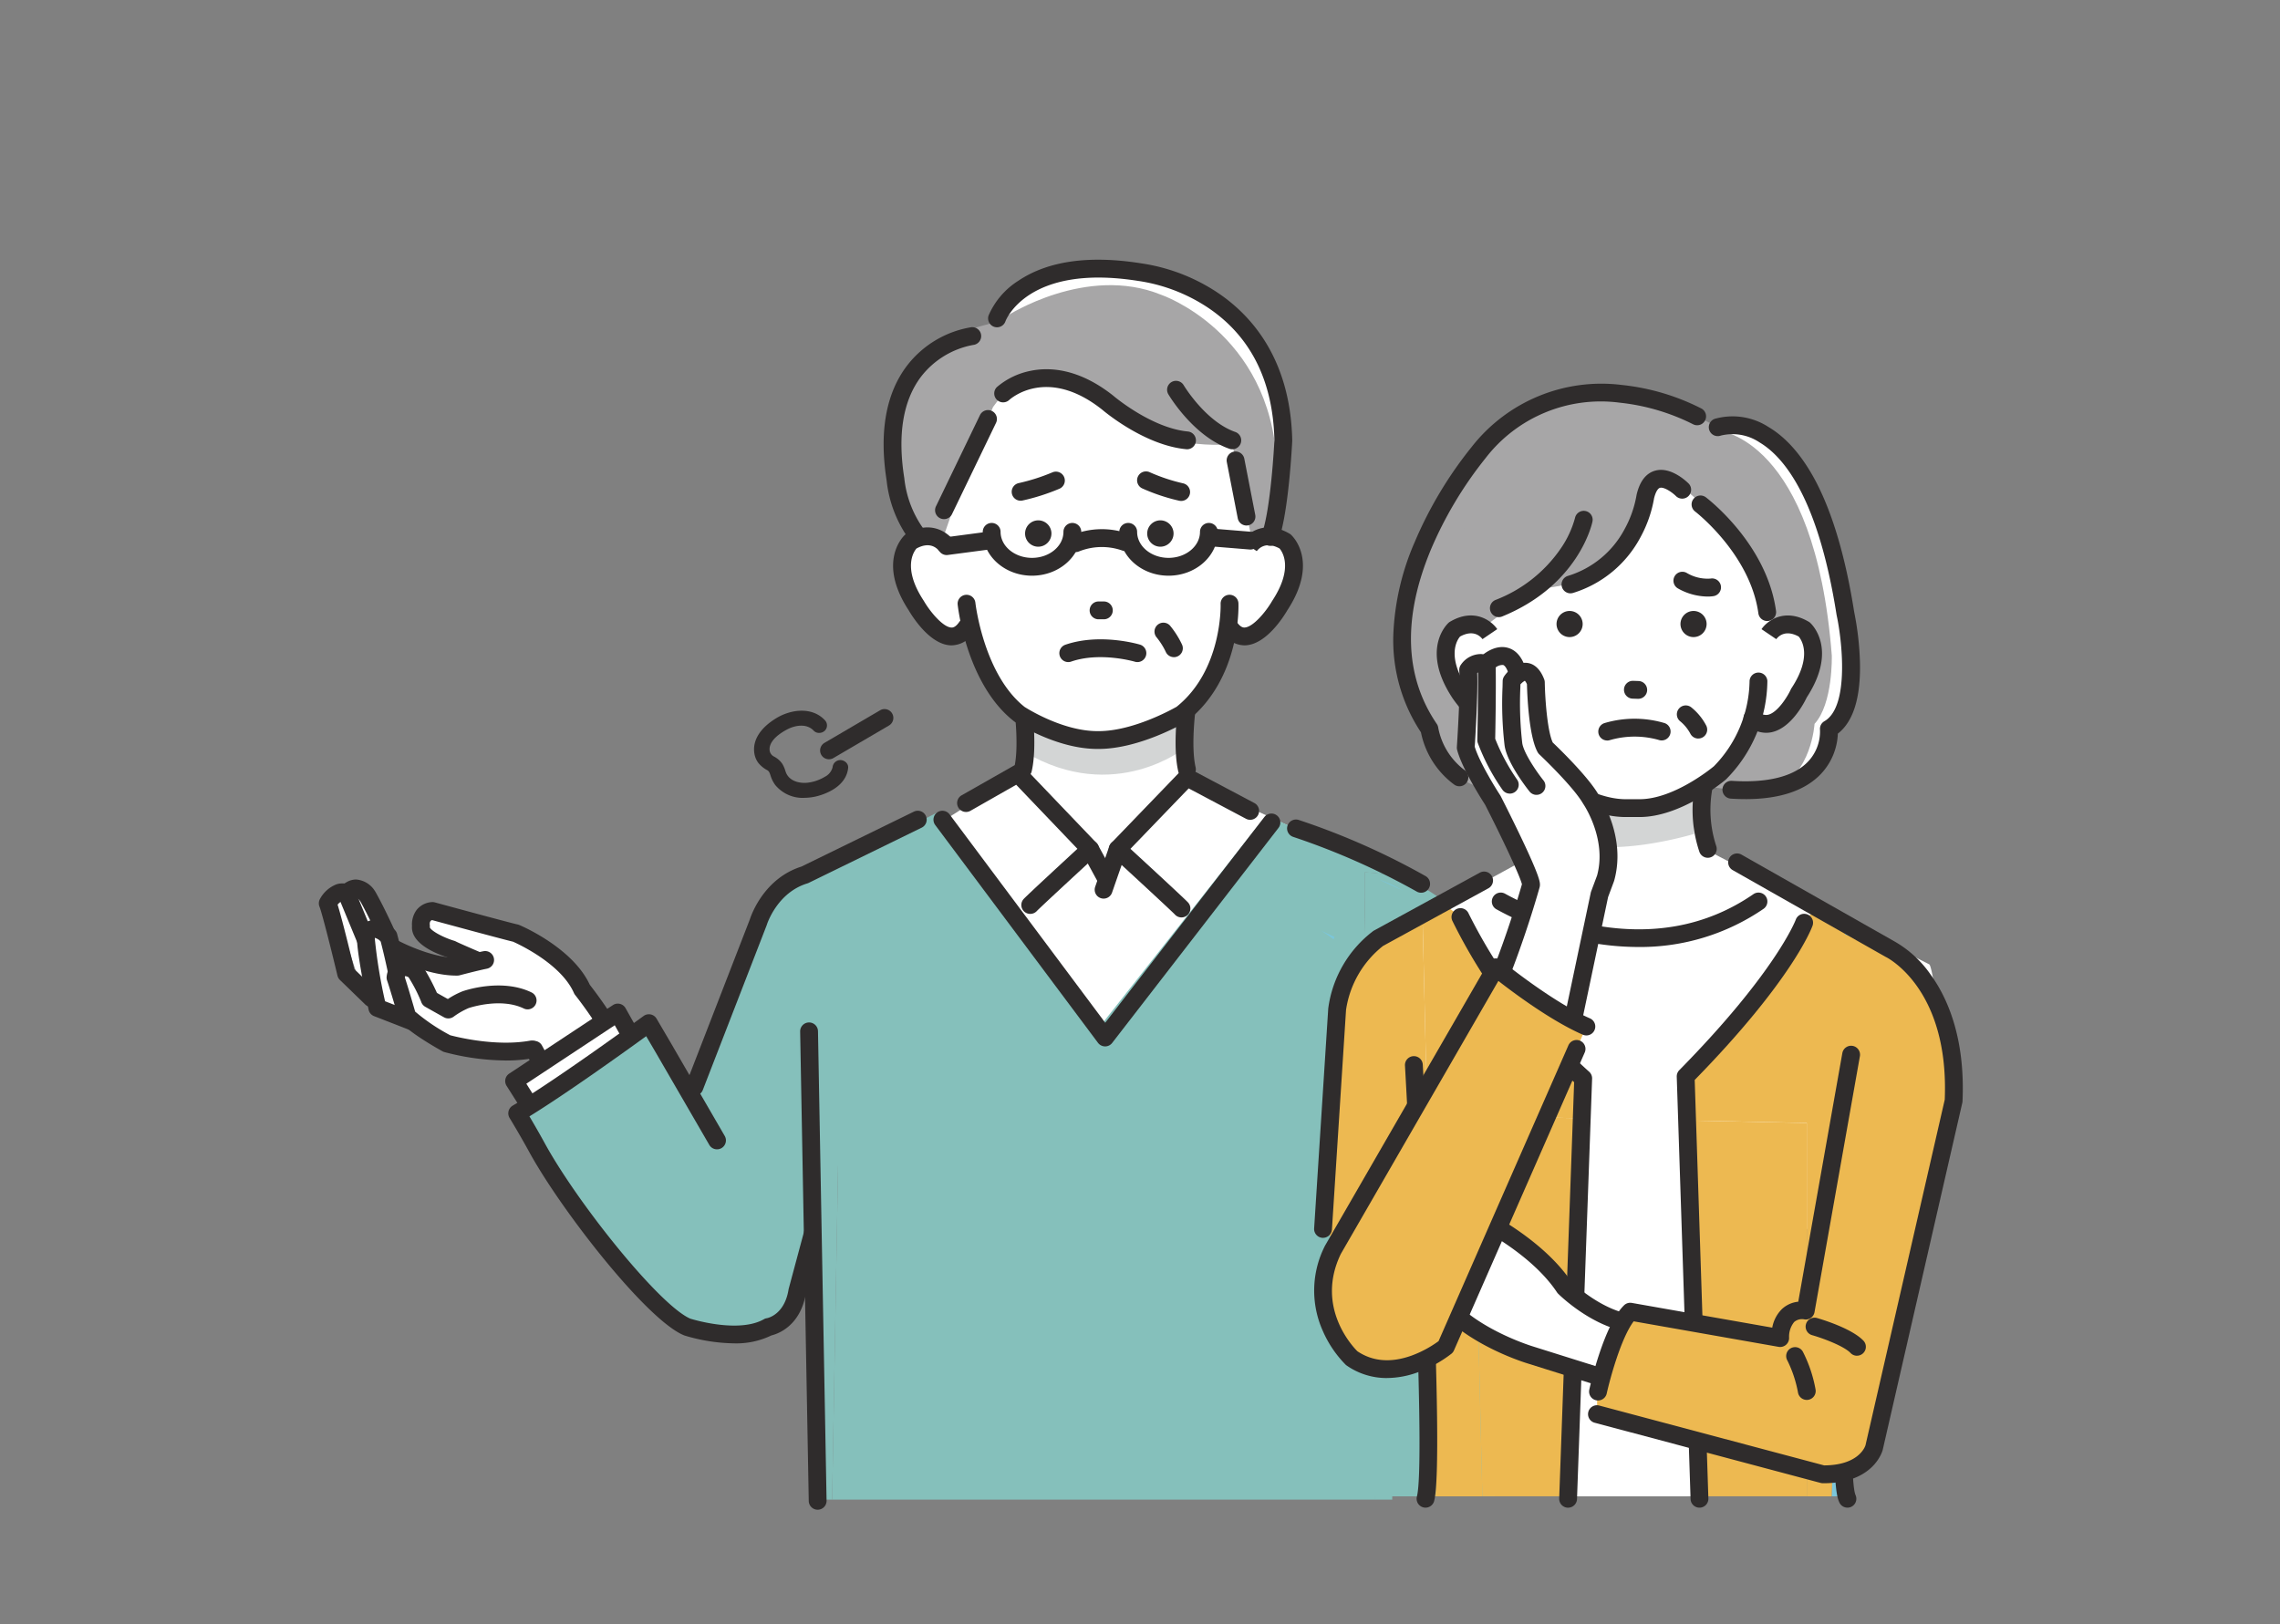 <svg xmlns="http://www.w3.org/2000/svg" xmlns:xlink="http://www.w3.org/1999/xlink" width="379" height="270" viewBox="0 0 379 270">
  <rect x="0" y="0" width="379" height="270" fill="#808080" stroke="none"/>
  <defs>
    <clipPath id="clip-path">
      <rect id="Rectangle_5856" data-name="Rectangle 5856" width="379" height="270" transform="translate(771 2727)" fill="#fff" stroke="#707070" stroke-width="1"/>
    </clipPath>
    <clipPath id="clip-path-2">
      <rect id="Rectangle_5766" data-name="Rectangle 5766" width="273.275" height="207.825" fill="none"/>
    </clipPath>
  </defs>
  <g id="Group_6160" data-name="Group 6160" transform="translate(-771 -2727)">
    <g id="Mask_Group_13" data-name="Mask Group 13" clip-path="url(#clip-path)">
      <g id="Group_6037" data-name="Group 6037" transform="translate(824 2770.175)">
        <g id="Group_6036" data-name="Group 6036" clip-path="url(#clip-path-2)">
          <path id="Path_3480" data-name="Path 3480" d="M39.45,90.958,50.617,84.3,47.435,79a15.764,15.764,0,0,0-4.822-7.052A14.614,14.614,0,0,0,39,67.751c-1.187-1.858-7.154-4.383-7.154-4.383-1.072-.215-7.93-2.6-7.93-2.6A15.789,15.789,0,0,0,17.733,58.9c-2.231-.028-1.954,1.73-1.954,1.73-.337,2.225,5.151,4.65,5.151,4.65.707.371,4.269,1.888,4.269,1.888l.043,0c0,.053,0,.1.008.155-1.566.366-3.369.844-3.369.844C17.09,68.237,11.4,65.171,11.4,65.171l-.974-2.078a7.789,7.789,0,0,0-.69-.56l0,0a38.142,38.142,0,0,0-3.554-6.4c-1.922-.793-2.112.315-2.112.315l-.471.469a1.547,1.547,0,0,0-2.3.914c.642,1.588,4.19,12.6,4.19,12.6l2.112,1.1.315.271C8.276,73.629,8.565,75,8.565,75l5.266,2.056.577.224.194.028a35.362,35.362,0,0,0,5.538,2.838s9.315,2.421,13.5,1.6l.989.279.863,1.306Z" transform="translate(1.154 49.375)" fill="#fff"/>
          <path id="Path_3481" data-name="Path 3481" d="M25.765,78.645a40.64,40.64,0,0,1-10.188-1.4,1.354,1.354,0,0,1-.305-.126c-.968-.535-5.865-3.3-7.105-5.07a1.44,1.44,0,0,1-.209-.437c-.013-.047-1.345-4.669-1.9-6.272a1.468,1.468,0,0,1-.073-.631A3.617,3.617,0,0,1,7.76,61.925a3.737,3.737,0,0,1,3.719.529,1.472,1.472,0,0,1,.475.477,36.149,36.149,0,0,1,2.391,4.477c.411.234,1.059.6,1.813,1.019a13.828,13.828,0,0,1,2.408-1.27l.036-.013c.26-.092,6.448-2.242,11.465.185A1.482,1.482,0,0,1,28.775,70c-3.787-1.831-8.852-.171-9.17-.064a12.8,12.8,0,0,0-2.481,1.423,1.479,1.479,0,0,1-1.605.107c-1.684-.935-3.1-1.741-3.116-1.748a1.488,1.488,0,0,1-.688-.863,25.508,25.508,0,0,0-2.086-4.043,1.759,1.759,0,0,0-.558-.205,1.2,1.2,0,0,0-.077.173c.537,1.635,1.453,4.776,1.73,5.739a32.052,32.052,0,0,0,5.828,3.93c1.076.286,7.619,1.927,13.287.9a1.481,1.481,0,1,1,.529,2.915,25.923,25.923,0,0,1-4.6.386" transform="translate(5.286 54.491)" fill="#2f2c2c"/>
          <path id="Path_3482" data-name="Path 3482" d="M12.395,76.554a1.469,1.469,0,0,1-.539-.1l-5.649-2.2a1.477,1.477,0,0,1-.91-1.074c-.514-2.44-2.171-10.546-1.907-12.486a1.358,1.358,0,0,1,.045-.211,3.116,3.116,0,0,1,2.056-2.11c1.24-.352,2.623.151,4.109,1.5a1.471,1.471,0,0,1,.435.71c.028.1.7,2.6,1.439,6.122a1.482,1.482,0,0,1-2.9.6c-.541-2.6-1.059-4.654-1.281-5.513a2.494,2.494,0,0,0-.967-.558l-.009.017A85.987,85.987,0,0,0,8.033,71.779l4.9,1.912a1.482,1.482,0,0,1-.539,2.862" transform="translate(2.973 51.508)" fill="#2f2c2c"/>
          <path id="Path_3483" data-name="Path 3483" d="M8.76,75.6a1.484,1.484,0,0,1-1.031-.416L3.51,71.095a1.5,1.5,0,0,1-.411-.718C2.177,66.516.545,59.988.108,58.906a1.483,1.483,0,0,1,.06-1.242A5.29,5.29,0,0,1,3,55.164a3.381,3.381,0,0,1,2.7.381A1.481,1.481,0,1,1,4.2,58.1c-.222-.13-.324-.1-.379-.087a1.7,1.7,0,0,0-.7.558c.776,2.5,2.318,8.842,2.764,10.7L9.79,73.052A1.481,1.481,0,0,1,8.76,75.6" transform="translate(0 48.66)" fill="#2f2c2c"/>
          <path id="Path_3484" data-name="Path 3484" d="M9.526,65.355a1.48,1.48,0,0,1-1.349-.869C6.513,60.835,5.341,58.716,5.108,58.3c-.388-.5-.658-.639-.724-.646a.565.565,0,0,0-.085.068.3.3,0,0,0,.032-.04L2.01,55.842a3.146,3.146,0,0,1,2.378-1.149h.045A4.016,4.016,0,0,1,7.538,56.6a1.424,1.424,0,0,1,.092.143c.053.09,1.321,2.295,3.243,6.515a1.483,1.483,0,0,1-1.347,2.1" transform="translate(1.777 48.357)" fill="#2f2c2c"/>
          <path id="Path_3485" data-name="Path 3485" d="M17.677,65.967c-5.072,0-10.779-3.041-11.022-3.171a1.482,1.482,0,1,1,1.4-2.61c.053.028,5.277,2.805,9.587,2.817.68-.177,3.052-.793,4.488-1.083a1.482,1.482,0,1,1,.586,2.905c-1.568.315-4.469,1.083-4.5,1.091a1.438,1.438,0,0,1-.358.049c-.062,0-.124,0-.187,0" transform="translate(5.194 53.057)" fill="#2f2c2c"/>
          <path id="Path_3486" data-name="Path 3486" d="M43.316,83.857a1.479,1.479,0,0,1-1.392-.978C40.282,78.35,35.395,72.2,35.344,72.138a1.5,1.5,0,0,1-.2-.33c-2.133-4.848-9.159-8.106-10.135-8.539-1.684-.392-11.28-3-13.458-3.589-.209.068-.426.252-.371.812a1.1,1.1,0,0,1,0,.384c.187.575,2.18,1.679,4.064,2.248a1.443,1.443,0,0,1,.262.107c.477.251,2.805,1.259,4.162,1.837A1.482,1.482,0,0,1,18.509,67.8c-.352-.151-3.307-1.411-4.243-1.873-1.66-.512-6.291-2.223-6.041-5.257a4.056,4.056,0,0,1,.763-2.677,3.5,3.5,0,0,1,2.478-1.3,1.487,1.487,0,0,1,.546.043c5.115,1.392,13,3.52,13.751,3.668a1.633,1.633,0,0,1,.283.087c.364.153,8.888,3.781,11.733,9.948.8,1.023,5.253,6.8,6.93,11.435a1.481,1.481,0,0,1-1.392,1.986" transform="translate(7.264 50.115)" fill="#2f2c2c"/>
          <path id="Path_3487" data-name="Path 3487" d="M23.925,79.7a1.48,1.48,0,0,1-1.3-.776l-4.215-7.774a1.481,1.481,0,1,1,2.6-1.413l4.217,7.776a1.482,1.482,0,0,1-1.3,2.188" transform="translate(16.115 60.971)" fill="#2f2c2c"/>
          <path id="Path_3488" data-name="Path 3488" d="M6.374,65.9A1.481,1.481,0,0,1,5,64.981l-3.267-7.9a1.481,1.481,0,1,1,2.738-1.132l3.267,7.9a1.48,1.48,0,0,1-.8,1.935,1.462,1.462,0,0,1-.565.113" transform="translate(1.436 48.657)" fill="#2f2c2c"/>
          <path id="Path_3489" data-name="Path 3489" d="M21.773,85l-4.545-7.182L34.465,66.43l4.313,7.68Z" transform="translate(15.233 58.734)" fill="#fff"/>
          <path id="Path_3490" data-name="Path 3490" d="M22.469,87.182a1.443,1.443,0,0,1-.322-.036,1.475,1.475,0,0,1-.931-.656l-4.545-7.18a1.483,1.483,0,0,1,.435-2.029l17.236-11.39a1.479,1.479,0,0,1,2.108.511l4.313,7.68a1.478,1.478,0,0,1-.492,1.971l-17,10.9a1.479,1.479,0,0,1-.8.234m-2.517-8.228,2.971,4.7L37.5,74.311l-2.849-5.07Z" transform="translate(14.537 58.039)" fill="#2f2c2c"/>
          <path id="Path_3491" data-name="Path 3491" d="M39.388,82.828l2.368,4.034L46.5,94.63,57.791,65.013c1.455-7.056,7.5-6.839,7.5-6.839l17.926-8.285L80.5,86.259,69.913,108.305l-4.3,14.725a18.033,18.033,0,0,1-6.382,10.306c-4.908,2.781-13.43.019-13.43.019-5.634-2.27-19.6-19.978-24.986-29.8-1.692-3.088-3.312-5.739-3.312-5.739,7.431-4.4,21.886-14.988,21.886-14.988" transform="translate(15.474 44.109)" fill="#85c0bb"/>
          <path id="Path_3492" data-name="Path 3492" d="M54.212,121.293A29.714,29.714,0,0,1,46.037,120c-.03-.011-.066-.023-.1-.036-6.178-2.493-20.407-20.748-25.73-30.461-1.656-3.024-3.261-5.654-3.277-5.681a1.483,1.483,0,0,1,.509-2.048c7.284-4.311,21.622-14.8,21.766-14.907a1.481,1.481,0,0,1,2.154.445L43.73,71.35,52.7,86.828a1.483,1.483,0,0,1-2.566,1.487L41.168,72.842l-1.534-2.615c-3.512,2.547-13.127,9.455-19.409,13.33.641,1.082,1.605,2.738,2.583,4.526C28.294,98.09,41.933,115.081,47,117.2c.665.2,8.091,2.41,12.2.085a1.27,1.27,0,0,1,.509-.175c.228-.045,2.922-.652,3.586-4.748a.993.993,0,0,1,.03-.149L66.1,101.881a1.483,1.483,0,0,1,2.864.769L66.2,112.911c-.918,5.485-4.637,6.794-5.752,7.067a13.4,13.4,0,0,1-6.237,1.315" transform="translate(14.78 58.871)" fill="#2f2c2c"/>
          <path id="Path_3493" data-name="Path 3493" d="M52.787,55.95,69.522,45.344,83.715,49.4l13.227-3.565,20.093,9.355-12.251,47.7H70.336Z" transform="translate(46.671 40.09)" fill="#fff"/>
          <path id="Path_3494" data-name="Path 3494" d="M52.037,63.077l-1.779,99.946H140.55l-1.779-99.946V58.741a22.974,22.974,0,0,1,6.7,1.212L122.425,49.236,95.078,83.968,67.73,48.776,39.66,63.314l.324,1.134a49.451,49.451,0,0,1,12.053-5.707Z" transform="translate(35.065 43.125)" fill="#85c0bb"/>
          <path id="Path_3495" data-name="Path 3495" d="M92.446,155.627h21.283l-7.32-91.952a20.125,20.125,0,0,0-5.758-7.192l-7.576,17.1Z" transform="translate(81.736 49.939)" fill="#85c0bb"/>
          <path id="Path_3496" data-name="Path 3496" d="M92.263,58.4l1.779,99.946h2.811l.633-82.629,7.576-17.1a20.69,20.69,0,0,0-2.229-1.547l-3.866-1.8a22.962,22.962,0,0,0-6.7-1.212Z" transform="translate(81.574 47.801)" fill="#85c0bb"/>
          <path id="Path_3497" data-name="Path 3497" d="M46.846,158.347h3.261L51.886,58.4V54.065a49.415,49.415,0,0,0-12.053,5.707l5.583,19.52Z" transform="translate(35.218 47.801)" fill="#85c0bb"/>
          <path id="Path_3498" data-name="Path 3498" d="M90.668,60.253,88.411,59.2a18.987,18.987,0,0,1,2.082,1.445Z" transform="translate(78.168 52.345)" fill="#7bc6db"/>
          <path id="Path_3499" data-name="Path 3499" d="M93.566,54.708l3.864,1.8a20.508,20.508,0,0,0-3.864-1.8" transform="translate(82.726 48.37)" fill="#7bc6db"/>
          <path id="Path_3500" data-name="Path 3500" d="M62.608,37.173S67.079,54.4,61,61.531l19.12,20.042L92.1,63.738s-4-14.116-1.21-28.221Z" transform="translate(53.932 31.402)" fill="#fff"/>
          <path id="Path_3501" data-name="Path 3501" d="M62.964,40.423S78.7,49.748,88.782,39.334l.049,7.088s-11.678,9.426-26.493.735Z" transform="translate(55.116 34.777)" fill="#d3d5d5"/>
          <path id="Path_3502" data-name="Path 3502" d="M62.821,52.06a1.578,1.578,0,0,1-.335-.038,1.483,1.483,0,0,1-1.11-1.779c.833-3.6-.015-9.862-.024-9.926a1.482,1.482,0,0,1,2.935-.405c.04.279.933,6.864-.024,11a1.481,1.481,0,0,1-1.441,1.147" transform="translate(54.231 34.159)" fill="#2f2c2c"/>
          <path id="Path_3503" data-name="Path 3503" d="M77.469,52.06a1.481,1.481,0,0,1-1.441-1.147c-.957-4.136-.064-10.721-.024-11a1.482,1.482,0,0,1,2.936.405c-.009.064-.857,6.327-.025,9.926a1.483,1.483,0,0,1-1.11,1.779,1.579,1.579,0,0,1-.335.038" transform="translate(66.83 34.159)" fill="#2f2c2c"/>
          <path id="Path_3504" data-name="Path 3504" d="M45.375,148.317a1.482,1.482,0,0,1-1.481-1.455l-1.43-78.047a1.482,1.482,0,1,1,2.964-.055l1.428,78.047a1.481,1.481,0,0,1-1.453,1.509h-.028" transform="translate(37.544 59.508)" fill="#2f2c2c"/>
          <path id="Path_3505" data-name="Path 3505" d="M68.471,69.369a1.478,1.478,0,0,1-1.1-2.47c.526-.58,6.25-5.869,8.94-8.351L66.135,47.9l-7.612,4.334a1.482,1.482,0,0,1-1.466-2.576l8.616-4.9a1.481,1.481,0,0,1,1.805.264L79.5,57.593a1.484,1.484,0,0,1-.068,2.114c-3.567,3.284-9.4,8.682-9.864,9.183a1.488,1.488,0,0,1-1.095.479" transform="translate(49.785 39.396)" fill="#2f2c2c"/>
          <path id="Path_3506" data-name="Path 3506" d="M81.776,69.657a1.482,1.482,0,0,1-1.1-.486c-.475-.512-6.7-6.261-10.506-9.762a1.482,1.482,0,0,1-.064-2.12l11.506-11.94a1.483,1.483,0,0,1,1.762-.283l10.536,5.583a1.482,1.482,0,0,1-1.387,2.619l-9.551-5.061L73.292,58.254c2.845,2.617,9.051,8.341,9.581,8.925a1.482,1.482,0,0,1-1.1,2.478" transform="translate(61.619 39.694)" fill="#2f2c2c"/>
          <path id="Path_3507" data-name="Path 3507" d="M107.706,61.571a1.472,1.472,0,0,1-.756-.209,119.108,119.108,0,0,0-20.5-9.072,1.481,1.481,0,1,1,.912-2.819,119.689,119.689,0,0,1,21.106,9.345,1.482,1.482,0,0,1-.759,2.755" transform="translate(75.525 43.676)" fill="#2f2c2c"/>
          <path id="Path_3508" data-name="Path 3508" d="M82.755,87.8h-.013a1.481,1.481,0,0,1-1.174-.6L54.521,51A1.482,1.482,0,0,1,56.9,49.222L82.776,83.873l26.455-34.21a1.481,1.481,0,0,1,2.344,1.813L83.927,87.229a1.485,1.485,0,0,1-1.172.575" transform="translate(47.944 42.994)" fill="#2f2c2c"/>
          <path id="Path_3509" data-name="Path 3509" d="M59.833,14.953V8.359s6.86-14.142,31.891-4.343c0,0,18.591,9.852,14.612,30.921l-4.4,2.659-39.43-20.01Z" transform="translate(52.901 0.493)" fill="#fff"/>
          <path id="Path_3510" data-name="Path 3510" d="M56.573,27.348l2.052,13.029s-4.23-5.21-6.9.675c0,0,.26,17.445,11.107,13.49,0,0,4.025,19.625,21.811,18.065,0,0,19.241-1.856,20.452-17.219,0,0,8.392,2.709,10.619-8.467,0,0,3.7-9.473-5.355-7.738L108.7,20.366,79.518,8.2,64.456,10.83Z" transform="translate(45.736 7.248)" fill="#fff"/>
          <path id="Path_3511" data-name="Path 3511" d="M68.6,20.272,66.93,22.519l-4.4,10.472L58.489,44.709l-4.026-.7L51.424,34.5S47.348,13.008,66.1,8.754l3.2-1.421s13.153-8.524,25.547-3.5c0,0,18.127,6.118,19.256,28.012V43.264l-4.04,1.813-3.354-16.4S93.87,30.235,84.7,22c0,0-8.057-7.171-16.1-1.726" transform="translate(45.135 1.986)" fill="#a7a6a7"/>
          <path id="Path_3512" data-name="Path 3512" d="M66.761,32c-4.514,0-8.187-3.271-8.187-7.29a1.481,1.481,0,1,1,2.962,0c0,2.385,2.344,4.326,5.225,4.326s5.225-1.941,5.225-4.326a1.481,1.481,0,1,1,2.962,0c0,4.019-3.672,7.29-8.187,7.29" transform="translate(51.788 20.538)" fill="#2f2c2c"/>
          <path id="Path_3513" data-name="Path 3513" d="M78.808,32c-4.514,0-8.187-3.271-8.187-7.29a1.481,1.481,0,1,1,2.962,0c0,2.385,2.344,4.326,5.225,4.326s5.225-1.941,5.225-4.326a1.481,1.481,0,1,1,2.962,0c0,4.019-3.672,7.29-8.187,7.29" transform="translate(62.439 20.538)" fill="#2f2c2c"/>
          <path id="Path_3514" data-name="Path 3514" d="M67.471,27.587a1.481,1.481,0,0,1-.635-2.821,13.073,13.073,0,0,1,9.377-.226,1.482,1.482,0,1,1-1.01,2.787,10.234,10.234,0,0,0-7.115.124,1.477,1.477,0,0,1-.618.136" transform="translate(58.341 21.024)" fill="#2f2c2c"/>
          <path id="Path_3515" data-name="Path 3515" d="M85.892,27.214c-.041,0-.081,0-.122-.006l-6.429-.526a1.481,1.481,0,1,1,.243-2.952l6.427.526a1.481,1.481,0,0,1-.119,2.958" transform="translate(68.947 20.977)" fill="#2f2c2c"/>
          <path id="Path_3516" data-name="Path 3516" d="M56.083,27.883a1.482,1.482,0,0,1-.192-2.951l6.919-.916a1.482,1.482,0,1,1,.388,2.939l-6.919.914a1.155,1.155,0,0,1-.2.013" transform="translate(48.276 21.223)" fill="#2f2c2c"/>
          <path id="Path_3517" data-name="Path 3517" d="M105.942,47.572a1.454,1.454,0,0,1-.507-.09,1.483,1.483,0,0,1-.886-1.9c1.472-4.032,2.044-14.725,2.088-15.557-.232-10.007-4.043-17.489-11.331-22.24A28.4,28.4,0,0,0,84.169,3.553c-.026,0-.055-.006-.079-.009-18.551-2.975-22.129,6.6-22.163,6.7a1.481,1.481,0,0,1-2.8-.978A12.87,12.87,0,0,1,64.1,3.483C69,.2,75.867-.77,84.521.611a30.95,30.95,0,0,1,12.294,4.62C102.481,8.89,109.3,16.159,109.6,30.012c0,.036,0,.07,0,.1-.023.484-.588,11.885-2.265,16.483a1.484,1.484,0,0,1-1.392.974" transform="translate(52.206 0.001)" fill="#2f2c2c"/>
          <path id="Path_3518" data-name="Path 3518" d="M55.542,42.213a1.474,1.474,0,0,1-1.164-.565,20.438,20.438,0,0,1-4.053-10.21C49.066,23.4,50.2,16.988,53.7,12.375A16.945,16.945,0,0,1,64.392,5.964a1.481,1.481,0,1,1,.341,2.943,14.181,14.181,0,0,0-8.7,5.3c-2.981,3.955-3.913,9.617-2.773,16.827.006.045.009.09.015.136a17.612,17.612,0,0,0,3.429,8.646,1.481,1.481,0,0,1-1.164,2.4" transform="translate(44.056 5.264)" fill="#2f2c2c"/>
          <path id="Path_3519" data-name="Path 3519" d="M79.591,55.2c-6.864,0-13.507-4.362-13.792-4.548l-.092-.068c-7.823-6.135-9.281-18.834-9.342-19.373a1.481,1.481,0,0,1,2.945-.318c.013.119,1.385,11.942,8.175,17.319.565.364,6.417,4.026,12.106,4.026h.094l.009,0,.011,0h.1c5.671,0,12.143-3.589,12.952-4.049,7.629-6.112,7.324-16.971,7.318-17.08a1.482,1.482,0,0,1,2.962-.115c.021.507.39,12.535-8.526,19.586l-.079.062-.085.051C94.029,50.873,86.63,55.2,79.8,55.2Zm14-5.782Z" transform="translate(49.827 26.141)" fill="#2f2c2c"/>
          <path id="Path_3520" data-name="Path 3520" d="M60.4,43.233c-.055,0-.107,0-.158,0-3.482-.139-6.38-4.788-6.983-5.822-5.347-8.164-.814-12.383-.618-12.56l.109-.1.126-.075c4-2.357,6.924-.222,7.912,1.236l-2.453,1.662.011.017c-.313-.433-1.5-1.722-3.8-.458-.462.537-2.353,3.269,1.208,8.684l.045.072c1.006,1.735,3.15,4.328,4.558,4.383.158.008.644.024,1.287-.908a1.481,1.481,0,1,1,2.438,1.683A4.406,4.406,0,0,1,60.4,43.233" transform="translate(44.796 20.885)" fill="#2f2c2c"/>
          <path id="Path_3521" data-name="Path 3521" d="M79.515,23.593a1.507,1.507,0,0,1-.317-.034A32.558,32.558,0,0,1,73.03,21.5a1.482,1.482,0,0,1,1.283-2.672,29.854,29.854,0,0,0,5.517,1.835,1.482,1.482,0,0,1-.315,2.93" transform="translate(63.827 16.517)" fill="#2f2c2c"/>
          <path id="Path_3522" data-name="Path 3522" d="M62.61,23.537a1.481,1.481,0,0,1-.3-2.932,32.794,32.794,0,0,0,5.573-1.779,1.481,1.481,0,0,1,1.185,2.715,35.146,35.146,0,0,1-6.159,1.965,1.5,1.5,0,0,1-.3.03" transform="translate(54.048 16.535)" fill="#2f2c2c"/>
          <path id="Path_3523" data-name="Path 3523" d="M70.366,33.122h-.88a1.482,1.482,0,1,1,0-2.964h.88a1.482,1.482,0,0,1,0,2.964" transform="translate(60.125 26.664)" fill="#2f2c2c"/>
          <path id="Path_3524" data-name="Path 3524" d="M75.273,27.383h0a2.191,2.191,0,1,1,2.191-2.191,2.2,2.2,0,0,1-2.191,2.191" transform="translate(64.615 20.335)" fill="#2f2c2c"/>
          <path id="Path_3525" data-name="Path 3525" d="M64.5,27.383h0a2.191,2.191,0,1,1,2.191-2.191A2.2,2.2,0,0,1,64.5,27.383" transform="translate(55.088 20.335)" fill="#2f2c2c"/>
          <path id="Path_3526" data-name="Path 3526" d="M83.506,43.233a4.406,4.406,0,0,1-3.685-2.189,1.481,1.481,0,1,1,2.438-1.683c.644.935,1.129.914,1.287.908,1.415-.057,3.557-2.647,4.558-4.383l.045-.072c3.561-5.415,1.669-8.147,1.208-8.684-2.3-1.264-3.484.024-3.8.458l.011-.017L83.117,25.91c.987-1.458,3.911-3.593,7.912-1.236l.126.075.109.1c.2.177,4.729,4.4-.618,12.56-.6,1.034-3.5,5.683-6.983,5.822-.051,0-.1,0-.158,0" transform="translate(70.341 20.885)" fill="#2f2c2c"/>
          <path id="Path_3527" data-name="Path 3527" d="M55.848,31.4a1.482,1.482,0,0,1-1.334-2.125L61.83,14.108A1.481,1.481,0,0,1,64.5,15.395L57.184,30.562a1.484,1.484,0,0,1-1.336.838" transform="translate(48.069 11.733)" fill="#2f2c2c"/>
          <path id="Path_3528" data-name="Path 3528" d="M83.388,29.221a1.482,1.482,0,0,1-1.453-1.2L80.121,18.7a1.481,1.481,0,1,1,2.907-.567l1.816,9.323a1.487,1.487,0,0,1-1.456,1.765" transform="translate(70.814 14.973)" fill="#2f2c2c"/>
          <path id="Path_3529" data-name="Path 3529" d="M66.812,37.283A1.482,1.482,0,0,1,66.33,34.4c5.747-1.976,12.136-.1,12.405-.019a1.482,1.482,0,0,1-.852,2.839c-.068-.021-5.765-1.679-10.589-.019a1.49,1.49,0,0,1-.482.081" transform="translate(57.762 29.617)" fill="#2f2c2c"/>
          <path id="Path_3530" data-name="Path 3530" d="M76.968,37.78a1.48,1.48,0,0,1-1.362-.9,12.1,12.1,0,0,0-1.553-2.44,1.481,1.481,0,0,1,2.27-1.9,14.828,14.828,0,0,1,2.007,3.18,1.481,1.481,0,0,1-.78,1.943,1.453,1.453,0,0,1-.582.121" transform="translate(65.169 28.3)" fill="#2f2c2c"/>
          <path id="Path_3531" data-name="Path 3531" d="M91.635,22.97a1.184,1.184,0,0,1-.141-.008c-6.866-.652-13.441-6.139-13.958-6.576-9.142-7.252-15.213-1.828-15.469-1.594a1.481,1.481,0,0,1-2.029-2.157,12.25,12.25,0,0,1,5.545-2.692c3.1-.654,8.023-.467,13.818,4.139.013.013.028.024.041.036.062.053,6.278,5.319,12.332,5.9a1.481,1.481,0,0,1-.139,2.956" transform="translate(52.675 8.546)" fill="#2f2c2c"/>
          <path id="Path_3532" data-name="Path 3532" d="M69.931,60.927a1.457,1.457,0,0,1-.486-.083,1.482,1.482,0,0,1-.914-1.886l2.344-6.732a1.481,1.481,0,1,1,2.8.974l-2.342,6.732a1.483,1.483,0,0,1-1.4.995" transform="translate(60.519 45.297)" fill="#2f2c2c"/>
          <path id="Path_3533" data-name="Path 3533" d="M71.232,58.761a1.48,1.48,0,0,1-1.3-.772l-2.487-4.565A1.481,1.481,0,1,1,70.043,52l2.489,4.565a1.483,1.483,0,0,1-1.3,2.191" transform="translate(59.469 45.297)" fill="#2f2c2c"/>
          <path id="Path_3534" data-name="Path 3534" d="M85.678,22.072a1.486,1.486,0,0,1-.49-.083C79.217,19.9,75.208,13.2,75.04,12.917a1.481,1.481,0,0,1,2.551-1.505c.06.1,3.653,6.056,8.577,7.78a1.482,1.482,0,0,1-.49,2.881" transform="translate(66.164 9.446)" fill="#2f2c2c"/>
          <path id="Path_3535" data-name="Path 3535" d="M149.856,54.4l-.418-3.512a1.093,1.093,0,0,0-1-.961l-21.345-.661c-.475-.038-1.426,3.51-1.605,3.951,0,0-4.29,2.27-4.5,2.393L91.668,71.65a1.093,1.093,0,0,0-.509,1.193l10.321,43.9a1.094,1.094,0,0,0,1.065.844h81.009a1.1,1.1,0,0,0,1.091-1l3.342-38.9c.034-.386-.539-3.859-.855-4.083,0,0-37.251-18.994-37.276-19.205" transform="translate(80.573 43.556)" fill="#fff"/>
          <path id="Path_3536" data-name="Path 3536" d="M141.188,155.062h4.171L147.6,59.5s.4.115,1.072.341l-5.34-2.689-2.025,1.6s-4.963,13-21.247,26.962l.33,6.838,20.8.433Z" transform="translate(106.15 50.534)" fill="#edb951"/>
          <path id="Path_3537" data-name="Path 3537" d="M141.033,138.448V76.379l-20.8-.433,3,62.5Z" transform="translate(106.304 67.147)" fill="#edb951"/>
          <path id="Path_3538" data-name="Path 3538" d="M100.127,155.062h7.684l-1.537-63.224,18.061.377.237-6.644C109.618,72.014,104.18,58.759,104.18,58.759l-2.025-1.6-5.34,2.689c.671-.226,1.072-.341,1.072-.341Z" transform="translate(85.599 50.534)" fill="#edb951"/>
          <path id="Path_3539" data-name="Path 3539" d="M103.372,138.787h14.28L119.9,75.939l-18.061-.377Z" transform="translate(90.037 66.808)" fill="#edb951"/>
          <path id="Path_3540" data-name="Path 3540" d="M103.528,116.129,94.563,64.6,96.3,63.08l8.929-4.5c-3.064,1.038-11.782,4.45-13.794,10.238L87.294,153.8h19.254c-.477-3.152-3.538-24.044-3.02-37.67" transform="translate(77.181 51.796)" fill="#85c0bb"/>
          <path id="Path_3541" data-name="Path 3541" d="M91.088,72.393c-.948,5.749-2.076,36.149-2.076,36.149-.271,7.135,16.023,12.55,16.023,22.989,0,10.487-.228,20.927,0,22.429h2L104.789,58.4s-.4.115-1.072.343l-8.929,4.5a21.047,21.047,0,0,0-3.7,9.151" transform="translate(78.696 51.635)" fill="#edb951"/>
          <path id="Path_3542" data-name="Path 3542" d="M133.486,153.96h1.969c.26-3.2,1.956-24.775,1.438-38.422L147.47,64.763l-1.743-1.521-8.929-4.5c-.671-.226-1.072-.341-1.072-.341Z" transform="translate(118.021 51.636)" fill="#7bc6db"/>
          <path id="Path_3543" data-name="Path 3543" d="M132.082,138.61l-3-62.5-16.6-.345-2.246,62.848Z" transform="translate(97.459 66.985)" fill="#fff"/>
          <path id="Path_3544" data-name="Path 3544" d="M144.612,15.659S122.968,3.667,108.27,21.694c0,0-21.892,25.781-8.17,45.928,0,0,1.605,12.158,16.3,10.2l13.328-2.743L150.3,77.732c17.379,1.121,16.206-10.11,16.206-10.11,6.172-3.565,2.749-19.179,2.749-19.179-5.771-36.7-21.215-30.981-21.215-30.981Z" transform="translate(84.506 10.389)" fill="#a7a6a7"/>
          <path id="Path_3545" data-name="Path 3545" d="M123.421,15.209s16.13,1.055,18.955,37.421c0,0,.217,8-2.87,11.354,0,0-.529,8.541-6.634,10.6,0,0,9.31-1.208,9.016-9.756,0,0,7.945-2.31,1.59-25.609,0,0-2.694-27.418-20.057-24.006" transform="translate(109.122 13.187)" fill="#fff"/>
          <path id="Path_3546" data-name="Path 3546" d="M110.741,48.246l-.526,9.417,3.642,28.509s15.312.435,15.363,0,3.037-31.4,3.037-31.4l-.5-8.88Z" transform="translate(97.446 40.573)" fill="#fff"/>
          <path id="Path_3547" data-name="Path 3547" d="M110.911,47.932a17.63,17.63,0,0,0,18.493-.955l2.191-1.33.266,9.46s-15.113,4.622-22.431.5Z" transform="translate(96.752 40.359)" fill="#d3d5d5"/>
          <path id="Path_3548" data-name="Path 3548" d="M110.124,56.172a1.484,1.484,0,0,1-1.249-2.276,6.845,6.845,0,0,0,.842-5.287,1.482,1.482,0,1,1,2.83-.878,9.873,9.873,0,0,1-1.17,7.751,1.484,1.484,0,0,1-1.253.69" transform="translate(96.057 41.279)" fill="#2f2c2c"/>
          <path id="Path_3549" data-name="Path 3549" d="M123.725,58.946a1.483,1.483,0,0,1-1.409-1.027,21.893,21.893,0,0,1-.74-10.99,1.482,1.482,0,0,1,2.881.693,19.271,19.271,0,0,0,.678,9.387,1.48,1.48,0,0,1-1.409,1.937" transform="translate(107.158 40.49)" fill="#2f2c2c"/>
          <path id="Path_3550" data-name="Path 3550" d="M100.386,32.885s4.481,26.273,11.689,34.943,10.7,8.835,24.439,6.8a21.172,21.172,0,0,0,13.479-15.467s4.822-13.215,2.544-24.7L140.548,18.765l-13.975-1.6-12.121,7.175Z" transform="translate(88.756 15.18)" fill="#fff"/>
          <path id="Path_3551" data-name="Path 3551" d="M126.342,42.439l1.085-8.878,2.174.217c.19-.264,2.227-2.9,5.858-.761,0,0,3.819,3.427-.88,10.578,0,0-5.37,7.084-8.237,4.053,0,0,.674-1.875,1.413-4.3Z" transform="translate(111.705 28.456)" fill="#fff"/>
          <path id="Path_3552" data-name="Path 3552" d="M110,42.439l-1.085-8.878-2.174.217c-.19-.264-2.227-2.9-5.858-.761,0,0-3.819,3.427.88,10.578,0,0,5.37,7.084,8.237,4.053,0,0-.675-1.875-1.413-4.3Z" transform="translate(87.9 28.456)" fill="#fff"/>
          <path id="Path_3553" data-name="Path 3553" d="M128.289,60.763H125.97c-6.883,0-13.31-5.293-13.581-5.519-.028-.024-.057-.049-.083-.075-6.93-6.715-8.972-16.9-9.055-17.325a1.482,1.482,0,1,1,2.909-.565c.019.1,1.95,9.664,8.164,15.719.511.413,6.1,4.8,11.655,4.8h2.3c5.622,0,11.84-5.051,12.352-5.475A20.7,20.7,0,0,0,146.56,38.24a1.482,1.482,0,0,1,2.962-.089,23.485,23.485,0,0,1-6.864,16.339c-.023.023-.047.043-.072.064-.3.254-7.388,6.208-14.3,6.208m13.338-7.337h0Z" transform="translate(91.265 31.899)" fill="#2f2c2c"/>
          <path id="Path_3554" data-name="Path 3554" d="M125.194,31.658a10.205,10.205,0,0,1-4.92-1.342,1.482,1.482,0,0,1,1.436-2.593,6.731,6.731,0,0,0,3.974.942,1.481,1.481,0,1,1,.5,2.92,5.864,5.864,0,0,1-.985.072" transform="translate(105.665 24.348)" fill="#2f2c2c"/>
          <path id="Path_3555" data-name="Path 3555" d="M117.5,40.153h-.049l-.886-.03a1.482,1.482,0,0,1,.1-2.962l.882.03a1.481,1.481,0,0,1-.047,2.962" transform="translate(101.798 32.855)" fill="#2f2c2c"/>
          <path id="Path_3556" data-name="Path 3556" d="M122.3,35.338h0a2.171,2.171,0,1,1,2.171-2.171,2.176,2.176,0,0,1-2.171,2.171" transform="translate(106.214 27.406)" fill="#2f2c2c"/>
          <path id="Path_3557" data-name="Path 3557" d="M111.367,35.338h0a2.171,2.171,0,1,1,2.171-2.171,2.176,2.176,0,0,1-2.171,2.171" transform="translate(96.545 27.406)" fill="#2f2c2c"/>
          <path id="Path_3558" data-name="Path 3558" d="M123.383,44.841a1.479,1.479,0,0,1-1.306-.78A6.832,6.832,0,0,0,120.408,42a1.482,1.482,0,0,1,1.754-2.389,9.541,9.541,0,0,1,2.525,3.047,1.479,1.479,0,0,1-.6,2,1.459,1.459,0,0,1-.7.177" transform="translate(105.922 34.771)" fill="#2f2c2c"/>
          <path id="Path_3559" data-name="Path 3559" d="M105.781,77.852a1.474,1.474,0,0,1-.855-.273,14.305,14.305,0,0,1-5.536-8.7A27.664,27.664,0,0,1,94.8,52.6a42.638,42.638,0,0,1,3.567-15.382,66.641,66.641,0,0,1,9.457-15.784,27.369,27.369,0,0,1,24.974-10.3,37.691,37.691,0,0,1,13.225,3.921,1.481,1.481,0,1,1-1.436,2.591A35.41,35.41,0,0,0,132.4,14.073a24.175,24.175,0,0,0-22.288,9.249l-.019.023a64.728,64.728,0,0,0-9.021,15.09c-4.75,11.375-4.432,21.148.948,29.046a1.489,1.489,0,0,1,.245.641,11.458,11.458,0,0,0,4.375,7.039,1.482,1.482,0,0,1-.859,2.691" transform="translate(83.811 9.695)" fill="#2f2c2c"/>
          <path id="Path_3560" data-name="Path 3560" d="M128.739,77.458q-1.184,0-2.455-.081a1.482,1.482,0,0,1,.19-2.958c5.871.379,10.22-.7,12.58-3.126a7.265,7.265,0,0,0,2.057-5.36,1.462,1.462,0,0,1,.733-1.426c4.264-2.464,2.868-13.8,2.042-17.581a.707.707,0,0,1-.017-.087c-3.015-19.171-8.612-26.173-12.778-28.669a8.078,8.078,0,0,0-6.472-1.149,1.481,1.481,0,1,1-1.016-2.783,10.929,10.929,0,0,1,8.889,1.319c3.054,1.79,5.745,4.9,8,9.232,2.768,5.334,4.887,12.582,6.3,21.547a49.183,49.183,0,0,1,.965,8.5c.113,5.811-1.125,9.75-3.68,11.734a10.335,10.335,0,0,1-2.849,6.741c-2.651,2.758-6.845,4.149-12.488,4.149" transform="translate(108.424 12.224)" fill="#2f2c2c"/>
          <path id="Path_3561" data-name="Path 3561" d="M119.31,156.9l-.055,0a1.479,1.479,0,0,1-1.426-1.534l2.483-69.207A89.323,89.323,0,0,1,100.06,59.306a1.482,1.482,0,0,1,2.706-1.21A88.066,88.066,0,0,0,122.8,84.409a1.483,1.483,0,0,1,.5,1.159l-2.51,69.9a1.481,1.481,0,0,1-1.479,1.428" transform="translate(88.353 50.59)" fill="#2f2c2c"/>
          <path id="Path_3562" data-name="Path 3562" d="M123.578,156.449a1.48,1.48,0,0,1-1.479-1.434L119.8,84.8a1.482,1.482,0,0,1,.424-1.087C136.294,67.383,139.552,58.78,139.584,58.7a1.481,1.481,0,0,1,2.789,1c-.13.364-3.337,9.027-19.588,25.639l2.274,69.583a1.482,1.482,0,0,1-1.432,1.53h-.049" transform="translate(105.922 51.033)" fill="#2f2c2c"/>
          <path id="Path_3563" data-name="Path 3563" d="M139.308,25.1s-3.286-4.707-6.361,0c0,0-.46,15.625-18.89,16.462l-8.311,6.367-4.06-.047L99.419,33.925l22.21-17.3s14.357-1.882,15.182-1.705,18.625,12.584,18.625,12.584l2.44,10.774,1.059,9.18s1.025-1.781-5.136-.068c0,0,.009-10.171-14.491-22.291" transform="translate(87.901 13.182)" fill="#a7a6a7"/>
          <path id="Path_3564" data-name="Path 3564" d="M129.443,50.9a4.941,4.941,0,0,1-3.229-1.281,1.481,1.481,0,1,1,1.911-2.265,1.8,1.8,0,0,0,1.649.546c1.571-.356,3.229-3,3.785-4.219l.047-.1.064-.1c3.516-5.349,1.656-8.049,1.2-8.582-2.267-1.244-3.431.023-3.74.45l.011-.017-2.453-1.662c.982-1.449,3.885-3.569,7.855-1.228l.128.075.109.1c.194.175,4.673,4.341-.573,12.4-.409.863-2.534,5.04-5.782,5.773a4.486,4.486,0,0,1-.98.109" transform="translate(111.126 27.757)" fill="#2f2c2c"/>
          <path id="Path_3565" data-name="Path 3565" d="M108.589,50.676c-.1,0-.209,0-.317-.013-3.278-.262-6.434-4.658-7.034-5.536l-.013-.023c-5.34-8.119-.829-12.317-.633-12.492l.109-.1.128-.075c3.968-2.342,6.873-.22,7.853,1.228L106.23,35.33l.013.017c-.309-.428-1.473-1.7-3.74-.45-.458.533-2.316,3.229,1.191,8.569,1.164,1.7,3.424,4.134,4.816,4.245a.731.731,0,0,0,.646-.279,1.481,1.481,0,0,1,2.154,2.035,3.672,3.672,0,0,1-2.721,1.21" transform="translate(87.2 27.757)" fill="#2f2c2c"/>
          <path id="Path_3566" data-name="Path 3566" d="M111.12,39.072a1.481,1.481,0,0,1-.445-2.894,15.891,15.891,0,0,0,9.451-7.8,17.917,17.917,0,0,0,1.965-5.575l.028-.155c.524-2.21,1.56-3.546,3.079-3.972,2.63-.735,5.285,1.862,5.579,2.159a1.482,1.482,0,0,1-2.108,2.082c-.682-.684-2.024-1.569-2.674-1.387-.371.106-.735.752-.978,1.737a20.834,20.834,0,0,1-2.229,6.419A19.016,19.016,0,0,1,111.565,39a1.517,1.517,0,0,1-.445.068" transform="translate(96.937 16.399)" fill="#2f2c2c"/>
          <path id="Path_3567" data-name="Path 3567" d="M104.8,39.829a1.482,1.482,0,0,1-.561-2.853,23.27,23.27,0,0,0,10.834-8.53,16.592,16.592,0,0,0,2.389-5.11,1.481,1.481,0,0,1,2.9.609c-.089.43-2.333,10.6-15,15.772a1.467,1.467,0,0,1-.56.111" transform="translate(91.35 19.597)" fill="#2f2c2c"/>
          <path id="Path_3568" data-name="Path 3568" d="M133.676,41.675a1.482,1.482,0,0,1-1.466-1.281c-1.349-9.837-10.423-16.856-10.514-16.925a1.481,1.481,0,0,1,1.792-2.359c.413.315,10.139,7.81,11.657,18.883a1.478,1.478,0,0,1-1.47,1.683" transform="translate(107.08 18.398)" fill="#2f2c2c"/>
          <path id="Path_3569" data-name="Path 3569" d="M137.3,75.761a1.485,1.485,0,0,1-1.4-1.978,62.063,62.063,0,0,1,5.524-10.406A1.481,1.481,0,1,1,143.907,65a60.437,60.437,0,0,0-5.208,9.773,1.484,1.484,0,0,1-1.4.985" transform="translate(120.086 55.443)" fill="#2f2c2c"/>
          <path id="Path_3570" data-name="Path 3570" d="M127.8,64.893a45.019,45.019,0,0,1-9.168-.974A50.751,50.751,0,0,1,104.209,58.6a1.481,1.481,0,1,1,1.519-2.544,48.813,48.813,0,0,0,13.6,4.982c10.465,2.159,19.765.5,27.642-4.929a1.481,1.481,0,1,1,1.683,2.438A36.2,36.2,0,0,1,127.8,64.893" transform="translate(91.497 49.375)" fill="#2f2c2c"/>
          <path id="Path_3571" data-name="Path 3571" d="M99.243,145.345a1.448,1.448,0,0,1-.377-.049,1.481,1.481,0,0,1-1.057-1.809c1.4-5.34-.959-53.527-1.984-71.643a1.481,1.481,0,1,1,2.958-.168c.153,2.679,3.693,65.679,1.892,72.562a1.481,1.481,0,0,1-1.432,1.106" transform="translate(84.721 62.137)" fill="#2f2c2c"/>
          <path id="Path_3572" data-name="Path 3572" d="M135.9,145.345a1.486,1.486,0,0,1-1.347-.861c-.454-.985-1.66-3.6-.072-38.7.778-17.187,1.865-33.949,1.877-34.116a1.481,1.481,0,0,1,2.956.192c-.009.168-1.1,16.9-1.873,34.062-1.4,31.028-.6,36.439-.2,37.325a1.481,1.481,0,0,1-1.345,2.1" transform="translate(118.201 62.137)" fill="#2f2c2c"/>
          <path id="Path_3573" data-name="Path 3573" d="M33.834,96.016A1.481,1.481,0,0,1,32.453,94L43.044,66.68c.234-.729,2.353-6.8,8.562-8.769l18.7-9.136a1.481,1.481,0,1,1,1.3,2.662l-18.8,9.187a1.539,1.539,0,0,1-.219.085c-5.061,1.549-6.711,6.836-6.726,6.888-.011.036-.023.072-.038.107L35.215,95.07a1.481,1.481,0,0,1-1.381.946" transform="translate(28.604 42.991)" fill="#2f2c2c"/>
          <path id="Path_3574" data-name="Path 3574" d="M114.354,44.124a1.482,1.482,0,0,1-.418-2.9,17.549,17.549,0,0,1,9.973.006,1.482,1.482,0,0,1-.976,2.8,14.8,14.8,0,0,0-8.158.04,1.471,1.471,0,0,1-.42.06" transform="translate(99.796 35.814)" fill="#2f2c2c"/>
          <path id="Path_3575" data-name="Path 3575" d="M127.535,112.074l-11.7-3.678s-9.076-2.664-14.184-8.33l-4.725-8.537,5.971-8.126s12.839,5.242,18.468,13.724c0,0,6.54,6.5,13.246,6.061l-2.229,10.472Z" transform="translate(85.694 73.741)" fill="#fff"/>
          <path id="Path_3576" data-name="Path 3576" d="M133.074,115.838a1.5,1.5,0,0,1-.462-.073l-4.835-1.585L116.1,110.51c-.56-.166-9.579-2.907-14.851-8.756a1.491,1.491,0,0,1-.2-.275l-4.727-8.537a1.482,1.482,0,0,1,.1-1.594l5.969-8.126a1.482,1.482,0,0,1,1.754-.494c.539.219,13.193,5.458,19.051,14.137.808.763,6.47,5.9,12.006,5.539a1.483,1.483,0,0,1,1.547,1.788l-2.229,10.472a1.483,1.483,0,0,1-1.449,1.174M103.557,99.893c4.793,5.21,13.3,7.753,13.389,7.778l.026.009,11.7,3.676.017.006,3.277,1.074,1.513-7.105c-6.525-.622-12.207-6.2-12.467-6.457a1.481,1.481,0,0,1-.19-.232c-4.4-6.621-13.63-11.275-16.744-12.707l-4.7,6.4Z" transform="translate(84.999 73.046)" fill="#2f2c2c"/>
          <path id="Path_3577" data-name="Path 3577" d="M150.8,59l10.6,3.425s11.508,5.411,10.632,25.257l-13.212,57.623s-1.11,4.514-8.509,4.467l-37.54-10v-3.806s2.344-10.214,5.443-13.247l24.891,4.541s-.2-5.051,4.275-4.541l6.427-36.385L142.43,73.072Z" transform="translate(99.711 52.166)" fill="#edb951"/>
          <path id="Path_3578" data-name="Path 3578" d="M151.128,157.1c-.041,0-.083,0-.124,0a1.469,1.469,0,0,1-.373-.049l-37.54-10a1.481,1.481,0,1,1,.761-2.862l37.355,9.945c5.732-.028,6.8-3.088,6.877-3.352l13.172-57.457c.769-18.534-9.681-23.667-9.786-23.716-.034-.017-.068-.034-.1-.053l-25.381-14.4a1.482,1.482,0,0,1,1.462-2.578L162.795,66.96a18.393,18.393,0,0,1,6.152,5.63c2.662,3.687,5.737,10.325,5.264,21a1.432,1.432,0,0,1-.036.266l-13.212,57.621,0,.023c-.057.23-1.473,5.6-9.831,5.6m6.951-6.289,0,.009,0,0Zm14.653-57.284h0Z" transform="translate(99.015 46.321)" fill="#2f2c2c"/>
          <path id="Path_3579" data-name="Path 3579" d="M113.55,128.335a1.482,1.482,0,0,1-1.447-1.805c.243-1.089,2.472-10.745,5.767-14.011a1.477,1.477,0,0,1,1.3-.405l23.343,4.111a5.791,5.791,0,0,1,1.613-3.092,4.637,4.637,0,0,1,2.711-1.217l7.327-41.331a1.482,1.482,0,1,1,2.919.518l-7.544,42.55a1.483,1.483,0,0,1-1.618,1.213,2.007,2.007,0,0,0-1.762.42,3.879,3.879,0,0,0-.846,2.615,1.487,1.487,0,0,1-1.739,1.519l-24.094-4.245c-2.082,2.743-3.917,9.464-4.482,12a1.483,1.483,0,0,1-1.445,1.159" transform="translate(99.084 61.327)" fill="#2f2c2c"/>
          <path id="Path_3580" data-name="Path 3580" d="M132.876,104.728a1.482,1.482,0,0,1-1.449-1.178,20.216,20.216,0,0,0-1.773-5.37,1.481,1.481,0,0,1,2.561-1.49,22.465,22.465,0,0,1,2.112,6.252,1.479,1.479,0,0,1-1.144,1.754,1.429,1.429,0,0,1-.307.032" transform="translate(114.46 84.841)" fill="#2f2c2c"/>
          <path id="Path_3581" data-name="Path 3581" d="M139.706,99.684a1.481,1.481,0,0,1-1.072-.46c-1.087-1.14-4.494-2.421-6.387-2.962a1.481,1.481,0,0,1,.812-2.849c.58.166,5.722,1.673,7.719,3.766a1.481,1.481,0,0,1-1.072,2.5" transform="translate(115.975 82.541)" fill="#2f2c2c"/>
          <path id="Path_3582" data-name="Path 3582" d="M89.293,114.889c-.032,0-.064,0-.1,0a1.48,1.48,0,0,1-1.383-1.573l2.344-36.539.008-.081a19.33,19.33,0,0,1,7.471-12.818,1.241,1.241,0,0,1,.136-.083l17.585-9.62a1.481,1.481,0,1,1,1.421,2.6l-17.5,9.575A16.616,16.616,0,0,0,93.112,77L90.77,113.5a1.483,1.483,0,0,1-1.477,1.387" transform="translate(77.637 47.734)" fill="#2f2c2c"/>
          <path id="Path_3583" data-name="Path 3583" d="M122.8,58.733C120.976,55.6,115.3,50.26,115.3,50.26c-1.462-2.591-1.6-10.892-1.6-10.892-.91-2.383-2.219-1.92-3.094-1.2l.015-.571c-1.456-4.918-5.083-1.43-5.083-1.43.047.62.075,1.413.089,2.3l-1.051-2.327a2.565,2.565,0,0,0-2.125,1.157c.251,3.288-.4,12.92-.4,12.92.8,3.09,4.5,8.756,4.5,8.756s6.391,12.537,6.344,14.06c0,0-5.553,20.085-12.68,30.016l17.962.556,6.1-28.957,1.014-2.713c1.924-6.892-2.483-13.195-2.483-13.195" transform="translate(88.603 30.913)" fill="#fff"/>
          <path id="Path_3584" data-name="Path 3584" d="M114.47,104.545a1.43,1.43,0,0,1-.307-.032,1.479,1.479,0,0,1-1.144-1.754l6.1-28.959a1.443,1.443,0,0,1,.062-.213l.989-2.651c1.668-6.09-2.246-11.834-2.285-11.891a1.153,1.153,0,0,1-.064-.1c-1.7-2.909-7.186-8.087-7.243-8.14a1.508,1.508,0,0,1-.275-.35c-1.49-2.642-1.748-9.647-1.79-11.316a2.045,2.045,0,0,0-.347-.584,2.724,2.724,0,0,0-.737.609l-.011.479a57.884,57.884,0,0,0,.315,9.281c.236,1.6,2.291,4.656,3.531,6.206a1.482,1.482,0,0,1-2.314,1.852c-.379-.475-3.719-4.716-4.149-7.625a60.164,60.164,0,0,1-.345-9.782c.008-.337.015-.663.021-.97a1.49,1.49,0,0,1,.264-.816c.283-.409,1.8-2.442,3.812-2.2.855.1,2.039.659,2.821,2.717a1.47,1.47,0,0,1,.1.5c.053,2.964.458,8.181,1.325,10.012,1.017.97,5.792,5.592,7.557,8.582.479.7,4.673,7.175,2.657,14.389-.011.04-.023.079-.038.119l-.974,2.61-6.073,28.85a1.483,1.483,0,0,1-1.449,1.176" transform="translate(92.309 31.448)" fill="#2f2c2c"/>
          <path id="Path_3585" data-name="Path 3585" d="M107.6,58.547a1.479,1.479,0,0,1-1.211-.627,35.1,35.1,0,0,1-4.109-7.8,1.449,1.449,0,0,1-.073-.492c0-.083.177-8.373.075-12.731a1.482,1.482,0,0,1,.454-1.1c.224-.215,2.257-2.09,4.5-1.5,1.424.375,2.446,1.579,3.037,3.574a1.482,1.482,0,1,1-2.841.842c-.307-1.038-.691-1.483-.95-1.553a1.876,1.876,0,0,0-1.219.409c.062,4.072-.057,10.5-.085,11.863a33.389,33.389,0,0,0,3.636,6.783,1.482,1.482,0,0,1-1.21,2.336" transform="translate(90.367 30.218)" fill="#2f2c2c"/>
          <path id="Path_3586" data-name="Path 3586" d="M100.907,104.67a1.482,1.482,0,0,1-1.2-2.346c6.432-8.961,11.663-26.762,12.375-29.255-.371-1.487-3.329-7.736-6.12-13.214-.45-.7-3.844-5.993-4.654-9.127a1.473,1.473,0,0,1-.045-.471c.008-.1.641-9.564.4-12.709a1.485,1.485,0,0,1,.205-.87,4.045,4.045,0,0,1,3.363-1.88h.053a1.482,1.482,0,0,1-.038,2.964.937.937,0,0,0-.594.2c.134,3.454-.32,10.76-.418,12.243.707,2.387,3.286,6.625,4.251,8.1a1.436,1.436,0,0,1,.079.138c.017.032,1.626,3.19,3.207,6.493,3.341,6.975,3.316,7.8,3.3,8.288a1.472,1.472,0,0,1-.053.349c-.23.829-5.7,20.452-12.906,30.484a1.476,1.476,0,0,1-1.2.618" transform="translate(87.908 30.767)" fill="#2f2c2c"/>
          <path id="Path_3587" data-name="Path 3587" d="M116.847,62.458s9.875,9.652,15.054,9.813L108.53,125.524a13.38,13.38,0,0,1-14.683,2.464s-6.806-8.844-4.077-18.6Z" transform="translate(78.799 55.222)" fill="#edb951"/>
          <path id="Path_3588" data-name="Path 3588" d="M99.919,131.406a11.617,11.617,0,0,1-6.7-2.078,1.753,1.753,0,0,1-.173-.139,18.466,18.466,0,0,1-3.795-5.613,16.369,16.369,0,0,1,.35-14.142c.015-.03.03-.062.049-.092l27.075-46.928a1.481,1.481,0,1,1,2.566,1.481L92.241,110.776C88,119.569,94.183,126.145,95,126.955c2.549,1.709,5.581,1.952,9.012.718a18.322,18.322,0,0,0,4.477-2.4l21.585-49.182a1.481,1.481,0,1,1,2.713,1.191l-21.737,49.53a1.452,1.452,0,0,1-.416.548,20.676,20.676,0,0,1-5.53,3.066,15.1,15.1,0,0,1-5.181.976" transform="translate(77.639 54.526)" fill="#2f2c2c"/>
          <path id="Path_3589" data-name="Path 3589" d="M119.587,74.447a1.47,1.47,0,0,1-.592-.124c-6.706-2.922-15.049-9.735-15.4-10.024a1.481,1.481,0,0,1,1.878-2.291c.083.068,8.381,6.843,14.708,9.6a1.482,1.482,0,0,1-.593,2.839" transform="translate(91.113 54.526)" fill="#2f2c2c"/>
          <path id="Path_3590" data-name="Path 3590" d="M45.474,47.317a1,1,0,0,0,.5-.138l9.244-5.415a1,1,0,1,0-1.014-1.73L44.967,45.45a1,1,0,0,0,.507,1.867" transform="translate(39.318 35.275)" fill="#2f2c2c"/>
          <path id="Path_3591" data-name="Path 3591" d="M45.69,48a1.464,1.464,0,0,1-.74-2.728l9.242-5.415a1.465,1.465,0,0,1,1.481,2.529L46.431,47.8a1.479,1.479,0,0,1-.74.2m9.242-7.42a.529.529,0,0,0-.273.075l-9.242,5.415a.539.539,0,0,0-.194.739.555.555,0,0,0,.74.192l9.242-5.415a.54.54,0,0,0,.194-.739.545.545,0,0,0-.33-.251.572.572,0,0,0-.138-.017" transform="translate(39.102 35.058)" fill="#2f2c2c"/>
          <path id="Path_3592" data-name="Path 3592" d="M48.43,42.586c-1.26-1.349-3.327-1.13-4.861-.349-1.43.729-3.269,2.035-3.269,3.732a1.789,1.789,0,0,0,.989,1.645,3.372,3.372,0,0,1,1.178,1.008,5.6,5.6,0,0,1,.548,1.3c.582,1.675,2.451,2.3,4.188,2.084a7.618,7.618,0,0,0,3.013-1.053A2.821,2.821,0,0,0,51.7,49.043a.836.836,0,0,1,.835-.788.821.821,0,0,1,.837.788c-.234,2.317-2.519,3.678-4.7,4.271-2.361.644-5.083.281-6.613-1.684a4.822,4.822,0,0,1-.712-1.46,1.727,1.727,0,0,0-.729-1.095,4.418,4.418,0,0,1-1.349-1.087,3.133,3.133,0,0,1-.577-1.374c-.381-2.383,1.5-4.243,3.48-5.43,2.236-1.342,5.5-1.786,7.441.288a.773.773,0,0,1,0,1.114.881.881,0,0,1-1.181,0" transform="translate(34.165 35.407)" fill="#2f2c2c"/>
          <path id="Path_3593" data-name="Path 3593" d="M46.733,54.285a5.91,5.91,0,0,1-4.825-2.155,5.217,5.217,0,0,1-.784-1.6c-.145-.433-.236-.669-.529-.846a4.831,4.831,0,0,1-1.479-1.2A3.545,3.545,0,0,1,38.45,46.9c-.345-2.165.968-4.26,3.7-5.9,2.366-1.421,5.884-1.912,8.013.367a1.239,1.239,0,0,1-.021,1.765,1.37,1.37,0,0,1-.97.354,1.224,1.224,0,0,1-.865-.375c-1.146-1.225-3.039-.9-4.315-.252-.906.462-3.017,1.711-3.015,3.322a1.323,1.323,0,0,0,.759,1.245,3.82,3.82,0,0,1,1.328,1.153,4.987,4.987,0,0,1,.533,1.2l.068.2c.514,1.479,2.225,1.958,3.695,1.777a7.178,7.178,0,0,0,2.828-.989,2.457,2.457,0,0,0,1.264-1.566,1.3,1.3,0,0,1,1.294-1.2,1.4,1.4,0,0,1,1,.454,1.094,1.094,0,0,1,.294.842c-.309,3.06-3.625,4.286-5.038,4.673a8.77,8.77,0,0,1-2.274.307m-.422-13.564A7.39,7.39,0,0,0,42.626,41.8c-1.381.829-3.642,2.578-3.261,4.961a2.633,2.633,0,0,0,.488,1.168,3.989,3.989,0,0,0,1.219.97A2.174,2.174,0,0,1,42,50.239a4.344,4.344,0,0,0,.637,1.323c1.513,1.943,4.158,2.061,6.127,1.524,1.228-.335,4.111-1.383,4.362-3.874a.2.2,0,0,0-.06-.13.459.459,0,0,0-.317-.149.378.378,0,0,0-.375.371,3.2,3.2,0,0,1-1.7,2.259,8.1,8.1,0,0,1-3.2,1.119c-1.839.228-4-.424-4.68-2.391l-.072-.207A4.211,4.211,0,0,0,42.3,49.1a2.927,2.927,0,0,0-1.029-.867,2.261,2.261,0,0,1-1.215-2.042c0-2.046,2.2-3.474,3.52-4.145,1.562-.8,3.915-1.155,5.409.445a.308.308,0,0,0,.219.081.435.435,0,0,0,.309-.1A.317.317,0,0,0,49.49,42a4.216,4.216,0,0,0-3.179-1.283" transform="translate(33.948 35.19)" fill="#2f2c2c"/>
        </g>
      </g>
    </g>
  </g>
</svg>
